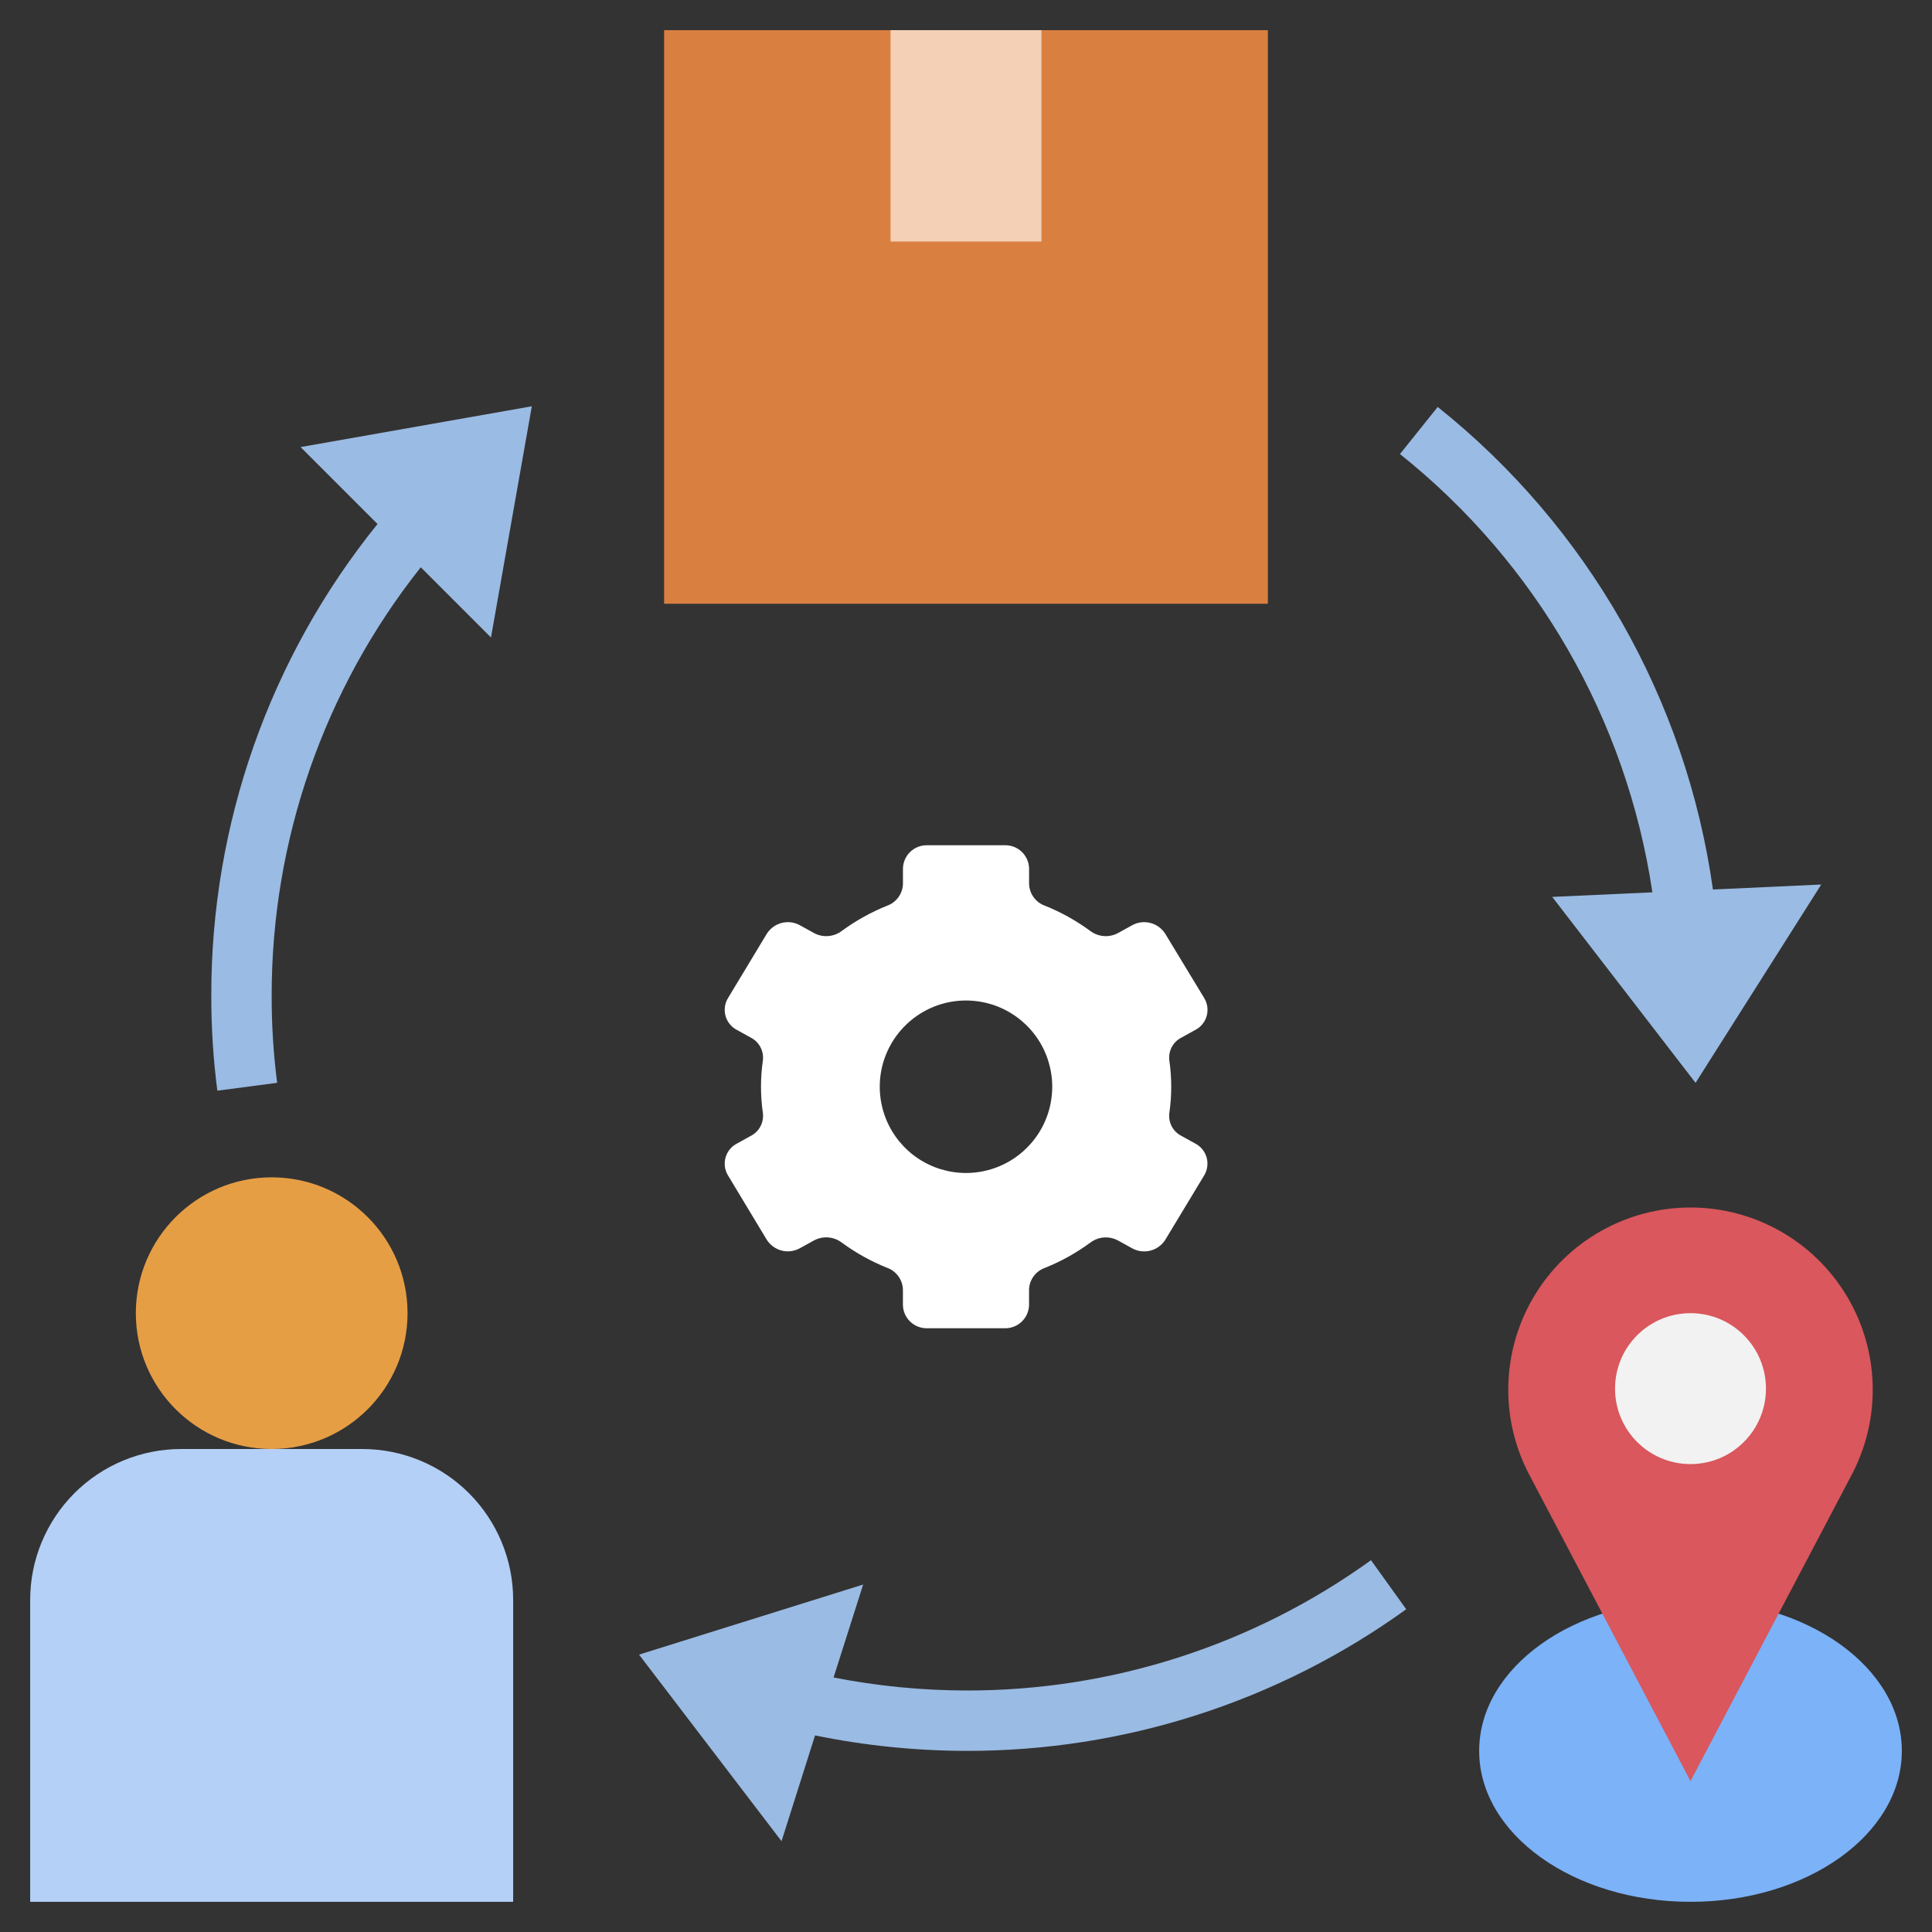 <svg width="52" height="52" viewBox="0 0 52 52" fill="none" xmlns="http://www.w3.org/2000/svg">
<rect x="0" y="0" width="52" height="52" fill="#333333" stroke="none"/>
<g clip-path="url(#clip0_9_1580)">
<path d="M45.5 51.188C48.641 51.188 51.188 49.369 51.188 47.125C51.188 44.881 48.641 43.062 45.5 43.062C42.359 43.062 39.812 44.881 39.812 47.125C39.812 49.369 42.359 51.188 45.5 51.188Z" fill="#7CB2F8"/>
<path d="M41.159 39.69L45.5 47.938L49.841 39.69C50.234 38.942 50.428 38.106 50.403 37.261C50.378 36.417 50.136 35.593 49.699 34.87C49.262 34.147 48.647 33.549 47.911 33.134C47.175 32.718 46.345 32.5 45.5 32.5C44.655 32.5 43.825 32.718 43.089 33.134C42.353 33.549 41.737 34.147 41.301 34.87C40.864 35.593 40.622 36.417 40.597 37.261C40.572 38.106 40.766 38.942 41.159 39.69Z" fill="#D9575D"/>
<path d="M7.312 39C9.332 39 10.969 37.363 10.969 35.344C10.969 33.325 9.332 31.688 7.312 31.688C5.293 31.688 3.656 33.325 3.656 35.344C3.656 37.363 5.293 39 7.312 39Z" fill="#E69E45"/>
<path d="M0.812 51.188V43.062C0.812 41.985 1.241 40.952 2.002 40.19C2.764 39.428 3.798 39 4.875 39H9.75C10.827 39 11.861 39.428 12.623 40.19C13.384 40.952 13.812 41.985 13.812 43.062V51.188H0.812Z" fill="#B4D0F6"/>
<path d="M17.875 0.812H34.125V16.25H17.875V0.812Z" fill="#D98041"/>
<path d="M23.969 0.812H28.031V6.5H23.969V0.812Z" fill="#F4D0B7"/>
<path d="M45.5 39.406C46.622 39.406 47.531 38.497 47.531 37.375C47.531 36.253 46.622 35.344 45.5 35.344C44.378 35.344 43.469 36.253 43.469 37.375C43.469 38.497 44.378 39.406 45.5 39.406Z" fill="#F2F2F2"/>
<path d="M32.175 30.781L31.797 30.572C31.687 30.516 31.597 30.428 31.539 30.319C31.481 30.21 31.458 30.087 31.472 29.964C31.541 29.491 31.541 29.009 31.472 28.536C31.458 28.413 31.481 28.29 31.539 28.181C31.597 28.072 31.687 27.984 31.797 27.928L32.175 27.719C32.248 27.681 32.313 27.628 32.365 27.563C32.417 27.499 32.456 27.424 32.478 27.345C32.5 27.265 32.506 27.181 32.495 27.099C32.484 27.017 32.456 26.938 32.414 26.867L31.363 25.133C31.271 24.988 31.128 24.883 30.961 24.841C30.795 24.798 30.619 24.821 30.469 24.905L30.086 25.116C29.969 25.178 29.837 25.205 29.706 25.194C29.574 25.183 29.448 25.135 29.343 25.055C28.966 24.779 28.557 24.551 28.124 24.377C28.002 24.334 27.897 24.255 27.821 24.15C27.745 24.046 27.702 23.921 27.698 23.793V23.374C27.694 23.205 27.624 23.045 27.502 22.928C27.38 22.811 27.217 22.747 27.048 22.75H24.953C24.784 22.747 24.621 22.811 24.499 22.928C24.377 23.045 24.307 23.205 24.303 23.374V23.793C24.299 23.921 24.256 24.046 24.18 24.15C24.104 24.255 23.998 24.334 23.877 24.377C23.444 24.551 23.035 24.779 22.658 25.055C22.553 25.135 22.427 25.183 22.295 25.194C22.164 25.205 22.032 25.178 21.915 25.116L21.532 24.905C21.382 24.821 21.206 24.798 21.04 24.841C20.873 24.883 20.73 24.988 20.638 25.133L19.592 26.867C19.549 26.938 19.522 27.017 19.511 27.099C19.5 27.181 19.506 27.265 19.528 27.345C19.55 27.424 19.589 27.499 19.641 27.563C19.693 27.628 19.757 27.681 19.831 27.719L20.209 27.928C20.318 27.984 20.408 28.072 20.466 28.181C20.524 28.29 20.548 28.413 20.534 28.536C20.465 29.009 20.465 29.491 20.534 29.964C20.548 30.087 20.524 30.21 20.466 30.319C20.408 30.428 20.318 30.516 20.209 30.572L19.831 30.781C19.757 30.819 19.693 30.872 19.641 30.937C19.589 31.001 19.55 31.076 19.528 31.155C19.506 31.235 19.5 31.319 19.511 31.401C19.522 31.483 19.549 31.562 19.592 31.633L20.637 33.367C20.729 33.512 20.873 33.617 21.039 33.659C21.205 33.702 21.381 33.679 21.531 33.595L21.914 33.384C22.031 33.322 22.163 33.295 22.295 33.306C22.426 33.317 22.552 33.365 22.657 33.445C23.034 33.721 23.443 33.949 23.876 34.123C23.998 34.166 24.103 34.245 24.179 34.35C24.255 34.454 24.298 34.579 24.302 34.708V35.126C24.306 35.295 24.376 35.455 24.498 35.572C24.62 35.689 24.783 35.753 24.952 35.75H27.047C27.215 35.753 27.378 35.689 27.5 35.572C27.622 35.455 27.693 35.295 27.697 35.126V34.708C27.701 34.578 27.744 34.454 27.821 34.35C27.897 34.246 28.004 34.167 28.125 34.125C28.558 33.951 28.968 33.723 29.344 33.447C29.45 33.367 29.575 33.318 29.707 33.307C29.839 33.297 29.971 33.324 30.088 33.386L30.47 33.597C30.62 33.681 30.797 33.703 30.963 33.661C31.129 33.618 31.273 33.514 31.364 33.369L32.411 31.635C32.454 31.564 32.482 31.485 32.493 31.403C32.504 31.32 32.499 31.237 32.477 31.157C32.455 31.077 32.417 31.002 32.365 30.938C32.313 30.873 32.248 30.82 32.175 30.781ZM26 31.571C25.541 31.571 25.092 31.435 24.71 31.18C24.329 30.925 24.031 30.562 23.855 30.138C23.68 29.714 23.634 29.247 23.723 28.797C23.813 28.347 24.034 27.933 24.359 27.609C24.683 27.284 25.097 27.063 25.547 26.973C25.997 26.884 26.464 26.93 26.888 27.105C27.312 27.281 27.675 27.579 27.93 27.96C28.185 28.342 28.321 28.791 28.321 29.25C28.321 29.866 28.077 30.456 27.641 30.891C27.206 31.327 26.616 31.571 26 31.571Z" fill="white"/>
<path d="M26 45.5C24.804 45.497 23.61 45.38 22.436 45.15L23.232 42.648L17.2 44.534L21.035 49.556L21.937 46.709C23.274 46.983 24.635 47.122 26 47.125C30.253 47.135 34.4 45.801 37.849 43.313L36.9 41.993C33.727 44.282 29.912 45.509 26 45.5Z" fill="#9ABBE3"/>
<path d="M10.161 14.104C7.255 17.701 5.676 22.188 5.687 26.812C5.686 27.663 5.74 28.513 5.85 29.356L7.46 29.144C7.36 28.371 7.311 27.592 7.312 26.812C7.305 22.621 8.719 18.551 11.325 15.268L13.215 17.158L14.314 10.935L8.09 12.033L10.161 14.104Z" fill="#9ABBE3"/>
<path d="M46.104 23.941C45.385 18.824 42.734 14.176 38.696 10.953L37.68 12.221C41.354 15.153 43.781 19.367 44.474 24.017L41.778 24.14L45.636 29.145L49.019 23.807L46.104 23.941Z" fill="#9ABBE3"/>
</g>
<defs>
<clipPath id="clip0_9_1580">
<rect width="52" height="52" fill="white"/>
</clipPath>
</defs>
</svg>
